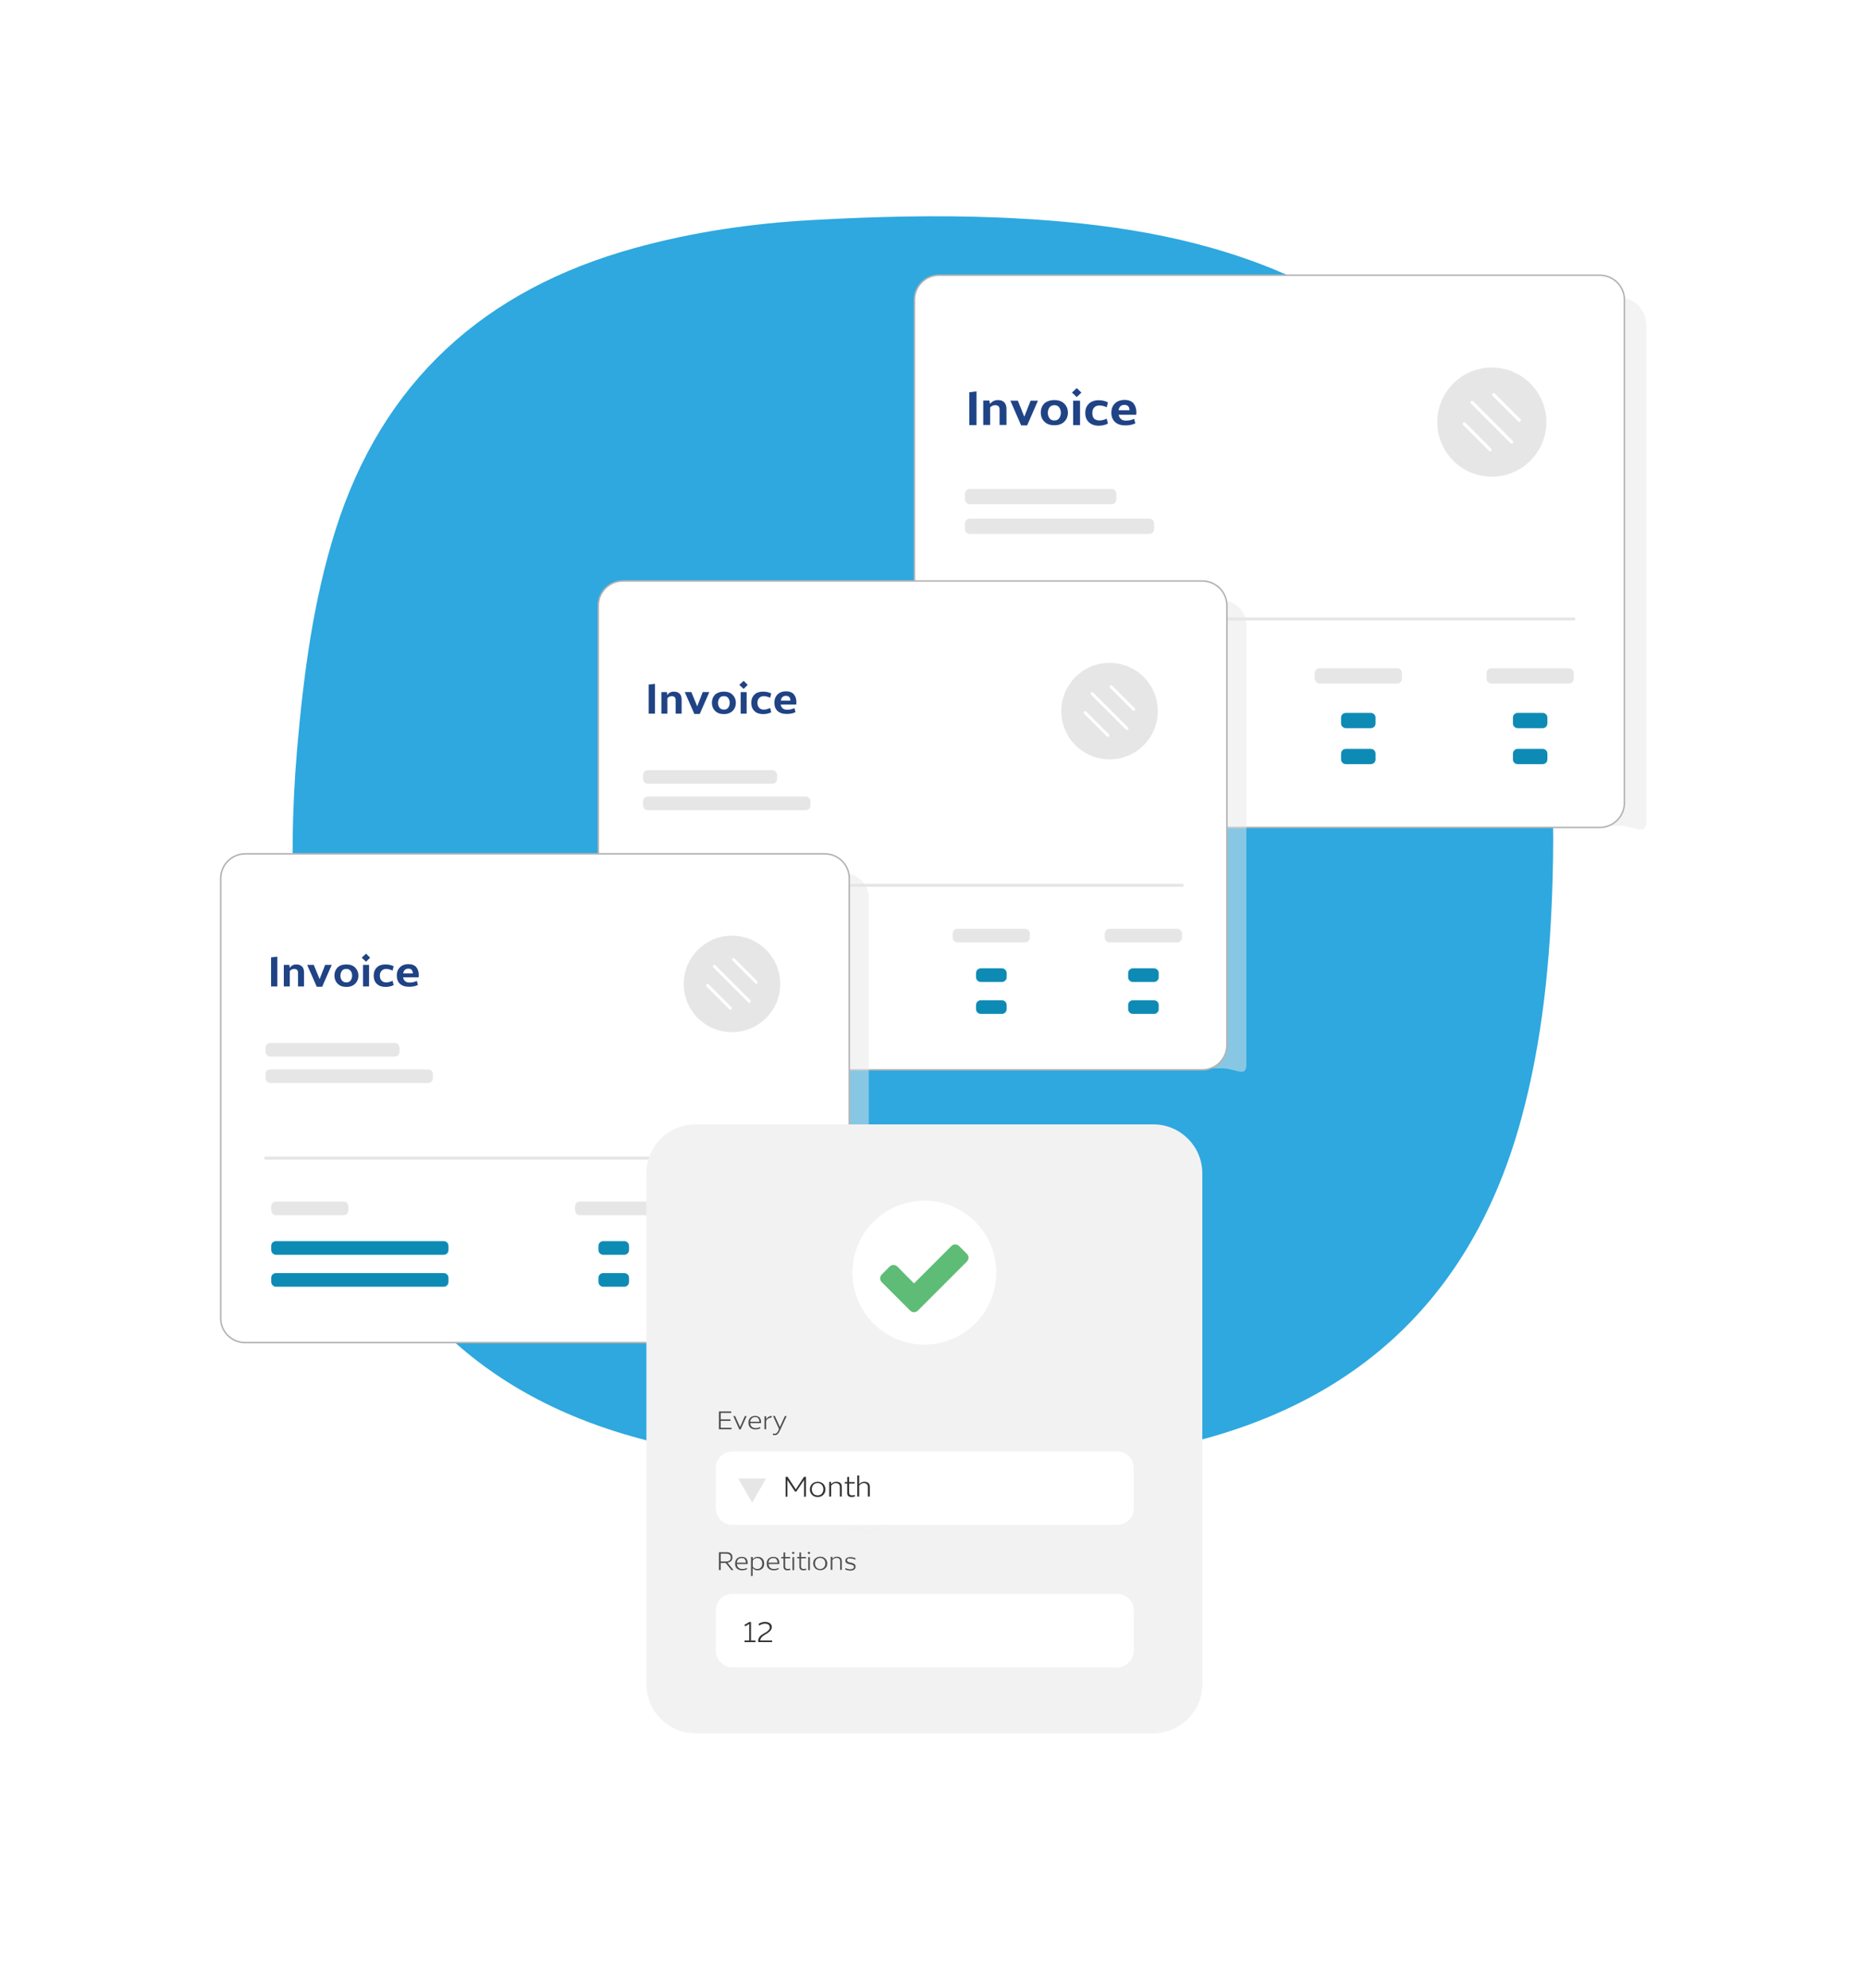 <?xml version="1.0" encoding="utf-8"?>
<!-- Generator: Adobe Illustrator 26.0.3, SVG Export Plug-In . SVG Version: 6.00 Build 0)  -->
<svg version="1.1" id="Layer_1" xmlns="http://www.w3.org/2000/svg" xmlns:xlink="http://www.w3.org/1999/xlink" x="0px" y="0px"
	 viewBox="0 0 1246 1326" style="enable-background:new 0 0 1246 1326;" xml:space="preserve">
<style type="text/css">
	.st0{fill:#FFFFFF;}
	.st1{fill:#2EA8DF;}
	.st2{opacity:0.49;fill:#E6E6E6;}
	.st3{fill:#FFFFFF;stroke:#B3B3B3;stroke-width:1;stroke-miterlimit:10;}
	.st4{fill:#1F4385;}
	.st5{fill:#E6E6E6;}
	.st6{fill:#0E8BB4;}
	.st7{fill:none;stroke:#E6E6E6;stroke-width:2;stroke-linecap:round;stroke-miterlimit:10;}
	.st8{fill:#F2F2F2;}
	.st9{fill:#5EBC76;}
	.st10{fill:#4D4D4D;}
	.st11{fill:#F0F1F2;}
	.st12{fill:#333333;}
</style>
<rect x="0" y="0" class="st0" width="1246" height="1326"/>
<g>
	<g>
		<path class="st1" d="M611,981.5c-61.5-1.4-126.6-5.4-189.8-23.4c-110.3-31.4-177.6-105-204.9-215.3
			c-19.8-79.9-25.1-161.1-18-243.2c4.3-49.3,10.6-98.3,25.5-145.7c31.4-99.6,99.7-160.7,199.3-188.3c38.9-10.8,78.8-16.6,119-18.8
			c41.3-2.3,82.8-3.4,124.1-1.7c59.5,2.5,118.6,9.7,174.9,31c93.1,35.2,149.4,103.2,173.6,198.5c17.6,69.2,23.5,139.9,21.5,211.2
			c-1.5,54.4-6.7,108.6-21.1,161.2c-33.4,121.8-113.8,193.6-236.5,218.9C724.6,977,669.8,980.8,611,981.5z"/>
	</g>
	<g>
		<g>
			<path class="st2" d="M643.5,550.8h436.7c10.2,0,18.5,7.5,18.5-2.7V216.8c0-10.2-8.3-18.5-18.5-18.5H643.5
				c-10.2,0-18.5,8.3-18.5,18.5v315.5C624.9,542.5,633.2,550.8,643.5,550.8z"/>
			<path class="st3" d="M626.7,552h441c9.1,0,16.4-7.4,16.4-16.4V200c0-9.1-7.4-16.4-16.4-16.4h-441c-9.1,0-16.4,7.4-16.4,16.4
				v335.5C610.2,544.6,617.6,552,626.7,552z"/>
			<g>
				<path class="st4" d="M651.7,283.6h-4.8v-21.9l4.8-0.6V283.6z"/>
				<path class="st4" d="M666,266.9c1.8,0,3.3,0.5,4.2,1.5c1,1,1.5,2.6,1.5,4.6v10.5h-4.6v-10.4c0-1.8-1-2.8-3-2.8
					c-1.2,0-2.3,0.5-3.3,1.5v11.7h-4.6v-16.3h4.1l0.4,2.3C662,267.8,663.8,266.9,666,266.9z"/>
				<path class="st4" d="M683.6,278l4.2-10.7h4.9l-7.2,16.5h-4l-7.2-16.5h5L683.6,278z"/>
				<path class="st4" d="M703.7,266.9c2.8,0,5,0.8,6.6,2.4c1.6,1.6,2.4,3.6,2.4,6c0,2.4-0.8,4.4-2.4,6c-1.6,1.6-3.8,2.4-6.6,2.4
					c-2.9,0-5.1-0.8-6.7-2.4c-1.6-1.6-2.4-3.6-2.4-6.1c0-2.4,0.8-4.4,2.4-6.1C698.6,267.7,700.9,266.9,703.7,266.9z M703.7,280.5
					c1.4,0,2.5-0.5,3.2-1.5c0.7-1,1.1-2.2,1.1-3.6s-0.4-2.6-1.1-3.6c-0.7-1-1.8-1.5-3.2-1.5c-1.5,0-2.5,0.5-3.3,1.5
					c-0.7,1-1.1,2.2-1.1,3.6s0.4,2.6,1.1,3.6C701.1,280,702.2,280.5,703.7,280.5z"/>
				<path class="st4" d="M718.6,264.9l-3.2-3l3.2-3l3.1,3L718.6,264.9z M720.8,283.6h-4.6v-16.3h4.6V283.6z"/>
				<path class="st4" d="M733.7,280.5c1.5,0,3.2-0.4,4.9-1.2l0.8,3.3c-1.8,0.9-3.8,1.4-6.1,1.4c-2.8,0-5-0.8-6.6-2.3
					c-1.6-1.5-2.4-3.6-2.4-6.2s0.8-4.6,2.4-6.2c1.6-1.5,3.8-2.3,6.6-2.3c2.3,0,4.3,0.5,6.1,1.4l-0.8,3.3c-1.7-0.8-3.4-1.2-4.9-1.2
					c-1.4,0-2.5,0.4-3.4,1.3c-0.9,0.9-1.3,2.1-1.3,3.8s0.4,2.9,1.3,3.8C731.1,280,732.3,280.5,733.7,280.5z"/>
				<path class="st4" d="M758.4,275c0,0.2,0,0.8-0.1,1.7h-11.7c0.2,1.3,0.7,2.2,1.6,2.9c0.8,0.7,2,1,3.3,1c2,0,3.8-0.4,5.4-1.2
					l0.8,3c-1.8,0.9-4,1.4-6.7,1.4c-3,0-5.3-0.8-6.9-2.3s-2.4-3.6-2.4-6.2c0-2.6,0.8-4.6,2.4-6.2c1.6-1.5,3.7-2.3,6.4-2.3
					c2.7,0,4.7,0.8,6,2.3C757.7,270.7,758.4,272.6,758.4,275z M746.5,273.7h7.3c0-2.4-1.2-3.6-3.4-3.6
					C748.2,270.1,746.9,271.3,746.5,273.7z"/>
			</g>
			<circle class="st5" cx="995.6" cy="281.6" r="36.4"/>
			<g>
				<g>
					<path class="st0" d="M1008.8,295.9c0.3,0,0.6-0.1,0.8-0.3c0.4-0.4,0.4-1.1,0-1.5l-26.4-26.4c-0.4-0.4-1.1-0.4-1.5,0
						c-0.4,0.4-0.4,1.1,0,1.5l26.4,26.4C1008.3,295.8,1008.5,295.9,1008.8,295.9z"/>
				</g>
				<g>
					<path class="st0" d="M994.4,301.1c0.3,0,0.6-0.1,0.8-0.3c0.4-0.4,0.4-1.1,0-1.5L978,282c-0.4-0.4-1.1-0.4-1.5,0
						c-0.4,0.4-0.4,1.1,0,1.5l17.2,17.2C993.9,301,994.2,301.1,994.4,301.1z"/>
				</g>
				<g>
					<path class="st0" d="M1014,281.5c0.3,0,0.6-0.1,0.8-0.3c0.4-0.4,0.4-1.1,0-1.5l-17.2-17.2c-0.4-0.4-1.1-0.4-1.5,0
						c-0.4,0.4-0.4,1.1,0,1.5l17.2,17.2C1013.4,281.4,1013.7,281.5,1014,281.5z"/>
				</g>
			</g>
			<path class="st5" d="M647.2,336.4h94.6c1.8,0,3.2-1.4,3.2-3.2v-3.8c0-1.8-1.4-3.2-3.2-3.2h-94.6c-1.8,0-3.2,1.4-3.2,3.2v3.8
				C644.1,335,645.5,336.4,647.2,336.4z"/>
			<path class="st5" d="M880.6,456h51.8c1.8,0,3.2-1.4,3.2-3.2V449c0-1.8-1.4-3.2-3.2-3.2h-51.8c-1.8,0-3.2,1.4-3.2,3.2v3.8
				C877.5,454.5,878.9,456,880.6,456z"/>
			<path class="st6" d="M898.2,485.8h16.6c1.8,0,3.2-1.4,3.2-3.2v-3.8c0-1.8-1.4-3.2-3.2-3.2h-16.6c-1.8,0-3.2,1.4-3.2,3.2v3.8
				C895,484.3,896.5,485.8,898.2,485.8z"/>
			<path class="st6" d="M898.2,509.8h16.6c1.8,0,3.2-1.4,3.2-3.2v-3.8c0-1.8-1.4-3.2-3.2-3.2h-16.6c-1.8,0-3.2,1.4-3.2,3.2v3.8
				C895,508.4,896.5,509.8,898.2,509.8z"/>
			<path class="st5" d="M651.6,456h51.8c1.8,0,3.2-1.4,3.2-3.2V449c0-1.8-1.4-3.2-3.2-3.2h-51.8c-1.8,0-3.2,1.4-3.2,3.2v3.8
				C648.4,454.5,649.9,456,651.6,456z"/>
			<path class="st6" d="M651.6,485.8h127.2c1.8,0,3.2-1.4,3.2-3.2v-3.8c0-1.8-1.4-3.2-3.2-3.2H651.6c-1.8,0-3.2,1.4-3.2,3.2v3.8
				C648.4,484.3,649.9,485.8,651.6,485.8z"/>
			<path class="st6" d="M651.6,509.8h127.2c1.8,0,3.2-1.4,3.2-3.2v-3.8c0-1.8-1.4-3.2-3.2-3.2H651.6c-1.8,0-3.2,1.4-3.2,3.2v3.8
				C648.4,508.4,649.9,509.8,651.6,509.8z"/>
			<path class="st5" d="M995.3,456h51.8c1.8,0,3.2-1.4,3.2-3.2V449c0-1.8-1.4-3.2-3.2-3.2h-51.8c-1.8,0-3.2,1.4-3.2,3.2v3.8
				C992.1,454.5,993.5,456,995.3,456z"/>
			<path class="st6" d="M1012.9,485.8h16.6c1.8,0,3.2-1.4,3.2-3.2v-3.8c0-1.8-1.4-3.2-3.2-3.2h-16.6c-1.8,0-3.2,1.4-3.2,3.2v3.8
				C1009.7,484.3,1011.1,485.8,1012.9,485.8z"/>
			<path class="st6" d="M1012.9,509.8h16.6c1.8,0,3.2-1.4,3.2-3.2v-3.8c0-1.8-1.4-3.2-3.2-3.2h-16.6c-1.8,0-3.2,1.4-3.2,3.2v3.8
				C1009.7,508.4,1011.1,509.8,1012.9,509.8z"/>
			<path class="st5" d="M647.2,356.2H767c1.8,0,3.2-1.4,3.2-3.2v-3.8c0-1.8-1.4-3.2-3.2-3.2H647.2c-1.8,0-3.2,1.4-3.2,3.2v3.8
				C644.1,354.8,645.5,356.2,647.2,356.2z"/>
			<line class="st7" x1="1050.4" y1="412.9" x2="644.2" y2="412.9"/>
		</g>
		<g>
			<path class="st2" d="M428.7,712.7h386.7c9.1,0,16.4,6.6,16.4-2.4V417c0-9.1-7.4-16.4-16.4-16.4H428.7c-9.1,0-16.4,7.4-16.4,16.4
				v279.3C412.2,705.4,419.6,712.7,428.7,712.7z"/>
			<path class="st3" d="M415.7,713.7h386.7c9.1,0,16.4-7.4,16.4-16.4V404c0-9.1-7.4-16.4-16.4-16.4H415.7c-9.1,0-16.4,7.4-16.4,16.4
				v293.3C399.2,706.4,406.6,713.7,415.7,713.7z"/>
			<g>
				<path class="st4" d="M437.1,476.1h-4.2v-19.4l4.2-0.5V476.1z"/>
				<path class="st4" d="M449.8,461.4c1.6,0,2.9,0.5,3.8,1.4c0.9,0.9,1.3,2.3,1.3,4v9.3h-4v-9.2c0-1.6-0.9-2.5-2.6-2.5
					c-1.1,0-2.1,0.5-2.9,1.4v10.3h-4v-14.4h3.7l0.3,2.1C446.2,462.2,447.8,461.4,449.8,461.4z"/>
				<path class="st4" d="M465.3,471.2l3.7-9.5h4.4l-6.4,14.6h-3.6l-6.4-14.6h4.4L465.3,471.2z"/>
				<path class="st4" d="M483.1,461.4c2.5,0,4.5,0.7,5.9,2.2c1.4,1.4,2.1,3.2,2.1,5.3c0,2.1-0.7,3.9-2.1,5.3
					c-1.4,1.4-3.4,2.2-5.9,2.2c-2.5,0-4.5-0.7-5.9-2.2c-1.4-1.4-2.1-3.2-2.1-5.4c0-2.1,0.7-3.9,2.1-5.4
					C478.7,462.1,480.6,461.4,483.1,461.4z M483.1,473.4c1.3,0,2.2-0.4,2.9-1.3c0.6-0.9,1-1.9,1-3.2c0-1.3-0.3-2.3-1-3.2
					c-0.6-0.9-1.6-1.3-2.9-1.3c-1.3,0-2.3,0.4-2.9,1.3s-1,1.9-1,3.2c0,1.3,0.3,2.3,1,3.2S481.8,473.4,483.1,473.4z"/>
				<path class="st4" d="M496.3,459.6l-2.9-2.7l2.9-2.7l2.7,2.7L496.3,459.6z M498.3,476.1h-4v-14.4h4V476.1z"/>
				<path class="st4" d="M509.7,473.4c1.4,0,2.8-0.4,4.3-1.1l0.7,2.9c-1.6,0.8-3.4,1.2-5.4,1.2c-2.5,0-4.4-0.7-5.8-2
					c-1.4-1.4-2.1-3.2-2.1-5.5c0-2.3,0.7-4.1,2.1-5.5c1.4-1.4,3.3-2,5.8-2c2,0,3.8,0.4,5.4,1.2l-0.7,2.9c-1.5-0.7-3-1.1-4.3-1.1
					c-1.2,0-2.2,0.4-3,1.2c-0.8,0.8-1.2,1.9-1.2,3.3c0,1.4,0.4,2.6,1.2,3.3C507.4,473,508.4,473.4,509.7,473.4z"/>
				<path class="st4" d="M531.5,468.5c0,0.2,0,0.7-0.1,1.5h-10.4c0.2,1.1,0.7,2,1.4,2.6c0.7,0.6,1.7,0.9,3,0.9
					c1.7,0,3.3-0.4,4.8-1.1l0.7,2.7c-1.6,0.8-3.5,1.2-5.9,1.2c-2.7,0-4.7-0.7-6.1-2c-1.4-1.3-2.1-3.2-2.1-5.5c0-2.3,0.7-4.1,2.1-5.5
					c1.4-1.4,3.3-2.1,5.6-2.1c2.4,0,4.2,0.7,5.3,2C531,464.7,531.5,466.4,531.5,468.5z M521.1,467.4h6.4c0-2.1-1-3.2-3-3.2
					C522.6,464.2,521.4,465.3,521.1,467.4z"/>
			</g>
			<circle class="st5" cx="740.5" cy="474.4" r="32.2"/>
			<g>
				<g>
					<path class="st0" d="M752.1,487c0.2,0,0.5-0.1,0.7-0.3c0.4-0.4,0.4-1,0-1.4L729.5,462c-0.4-0.4-1-0.4-1.4,0s-0.4,1,0,1.4
						l23.3,23.3C751.6,486.9,751.9,487,752.1,487z"/>
				</g>
				<g>
					<path class="st0" d="M739.4,491.6c0.2,0,0.5-0.1,0.7-0.3c0.4-0.4,0.4-1,0-1.4l-15.2-15.2c-0.4-0.4-1-0.4-1.4,0s-0.4,1,0,1.4
						l15.2,15.2C738.9,491.5,739.1,491.6,739.4,491.6z"/>
				</g>
				<g>
					<path class="st0" d="M756.7,474.3c0.2,0,0.5-0.1,0.7-0.3c0.4-0.4,0.4-1,0-1.4l-15.2-15.2c-0.4-0.4-1-0.4-1.4,0s-0.4,1,0,1.4
						L756,474C756.2,474.2,756.5,474.3,756.7,474.3z"/>
				</g>
			</g>
			<path class="st5" d="M432.4,522.9h83c1.8,0,3.2-1.4,3.2-3.2V517c0-1.8-1.4-3.2-3.2-3.2h-83c-1.8,0-3.2,1.4-3.2,3.2v2.7
				C429.2,521.4,430.6,522.9,432.4,522.9z"/>
			<path class="st5" d="M639,628.7h45.1c1.8,0,3.2-1.4,3.2-3.2v-2.7c0-1.8-1.4-3.2-3.2-3.2H639c-1.8,0-3.2,1.4-3.2,3.2v2.7
				C635.8,627.3,637.3,628.7,639,628.7z"/>
			<path class="st6" d="M654.6,655.1h14c1.8,0,3.2-1.4,3.2-3.2v-2.7c0-1.8-1.4-3.2-3.2-3.2h-14c-1.8,0-3.2,1.4-3.2,3.2v2.7
				C651.4,653.7,652.8,655.1,654.6,655.1z"/>
			<path class="st6" d="M654.6,676.4h14c1.8,0,3.2-1.4,3.2-3.2v-2.7c0-1.8-1.4-3.2-3.2-3.2h-14c-1.8,0-3.2,1.4-3.2,3.2v2.7
				C651.4,675,652.8,676.4,654.6,676.4z"/>
			<path class="st5" d="M436.2,628.7h45.1c1.8,0,3.2-1.4,3.2-3.2v-2.7c0-1.8-1.4-3.2-3.2-3.2h-45.1c-1.8,0-3.2,1.4-3.2,3.2v2.7
				C433.1,627.3,434.5,628.7,436.2,628.7z"/>
			<path class="st6" d="M436.2,655.1h111.9c1.8,0,3.2-1.4,3.2-3.2v-2.7c0-1.8-1.4-3.2-3.2-3.2H436.2c-1.8,0-3.2,1.4-3.2,3.2v2.7
				C433.1,653.7,434.5,655.1,436.2,655.1z"/>
			<path class="st6" d="M436.2,676.4h111.9c1.8,0,3.2-1.4,3.2-3.2v-2.7c0-1.8-1.4-3.2-3.2-3.2H436.2c-1.8,0-3.2,1.4-3.2,3.2v2.7
				C433.1,675,434.5,676.4,436.2,676.4z"/>
			<path class="st5" d="M740.5,628.7h45.1c1.8,0,3.2-1.4,3.2-3.2v-2.7c0-1.8-1.4-3.2-3.2-3.2h-45.1c-1.8,0-3.2,1.4-3.2,3.2v2.7
				C737.3,627.3,738.8,628.7,740.5,628.7z"/>
			<path class="st6" d="M756.1,655.1h14c1.8,0,3.2-1.4,3.2-3.2v-2.7c0-1.8-1.4-3.2-3.2-3.2h-14c-1.8,0-3.2,1.4-3.2,3.2v2.7
				C752.9,653.7,754.3,655.1,756.1,655.1z"/>
			<path class="st6" d="M756.1,676.4h14c1.8,0,3.2-1.4,3.2-3.2v-2.7c0-1.8-1.4-3.2-3.2-3.2h-14c-1.8,0-3.2,1.4-3.2,3.2v2.7
				C752.9,675,754.3,676.4,756.1,676.4z"/>
			<path class="st5" d="M432.4,540.5h105.3c1.8,0,3.2-1.4,3.2-3.2v-2.7c0-1.8-1.4-3.2-3.2-3.2H432.4c-1.8,0-3.2,1.4-3.2,3.2v2.7
				C429.2,539,430.6,540.5,432.4,540.5z"/>
			<line class="st7" x1="789" y1="590.6" x2="429.3" y2="590.6"/>
		</g>
		<g>
			<path class="st2" d="M176.7,894.7h386.7c9.1,0,16.4,6.6,16.4-2.4V599c0-9.1-7.4-16.4-16.4-16.4H176.7c-9.1,0-16.4,7.4-16.4,16.4
				v279.3C160.2,887.4,167.6,894.7,176.7,894.7z"/>
			<path class="st3" d="M163.7,895.7h386.7c9.1,0,16.4-7.4,16.4-16.4V586c0-9.1-7.4-16.4-16.4-16.4H163.7c-9.1,0-16.4,7.4-16.4,16.4
				v293.3C147.2,888.4,154.6,895.7,163.7,895.7z"/>
			<g>
				<path class="st4" d="M185.1,658.1h-4.2v-19.4l4.2-0.5V658.1z"/>
				<path class="st4" d="M197.8,643.4c1.6,0,2.9,0.5,3.8,1.4c0.9,0.9,1.3,2.3,1.3,4v9.3h-4v-9.2c0-1.6-0.9-2.5-2.6-2.5
					c-1.1,0-2.1,0.5-2.9,1.4v10.3h-4v-14.4h3.7l0.3,2.1C194.3,644.2,195.8,643.4,197.8,643.4z"/>
				<path class="st4" d="M213.3,653.2l3.7-9.5h4.4l-6.4,14.6h-3.6l-6.4-14.6h4.4L213.3,653.2z"/>
				<path class="st4" d="M231.2,643.4c2.5,0,4.5,0.7,5.9,2.2c1.4,1.4,2.1,3.2,2.1,5.3c0,2.1-0.7,3.9-2.1,5.3
					c-1.4,1.4-3.4,2.2-5.9,2.2c-2.5,0-4.5-0.7-5.9-2.2c-1.4-1.4-2.1-3.2-2.1-5.4s0.7-3.9,2.1-5.4
					C226.7,644.1,228.6,643.4,231.2,643.4z M231.1,655.4c1.3,0,2.2-0.4,2.9-1.3c0.6-0.9,1-1.9,1-3.2s-0.3-2.3-1-3.2
					c-0.6-0.9-1.6-1.3-2.9-1.3c-1.3,0-2.3,0.4-2.9,1.3c-0.6,0.9-1,1.9-1,3.2s0.3,2.3,1,3.2C228.9,654.9,229.8,655.4,231.1,655.4z"/>
				<path class="st4" d="M244.3,641.6l-2.9-2.7l2.9-2.7l2.7,2.7L244.3,641.6z M246.3,658.1h-4v-14.4h4V658.1z"/>
				<path class="st4" d="M257.7,655.4c1.4,0,2.8-0.4,4.3-1.1l0.7,2.9c-1.6,0.8-3.4,1.2-5.4,1.2c-2.5,0-4.4-0.7-5.8-2
					c-1.4-1.4-2.1-3.2-2.1-5.5s0.7-4.1,2.1-5.5c1.4-1.4,3.3-2,5.8-2c2,0,3.8,0.4,5.4,1.2l-0.7,2.9c-1.5-0.7-3-1.1-4.3-1.1
					c-1.2,0-2.2,0.4-3,1.2c-0.8,0.8-1.2,1.9-1.2,3.3s0.4,2.6,1.2,3.3C255.4,655,256.4,655.4,257.7,655.4z"/>
				<path class="st4" d="M279.5,650.5c0,0.2,0,0.7-0.1,1.5h-10.4c0.2,1.1,0.7,2,1.4,2.6c0.7,0.6,1.7,0.9,3,0.9
					c1.7,0,3.3-0.4,4.8-1.1l0.7,2.7c-1.6,0.8-3.5,1.2-5.9,1.2c-2.7,0-4.7-0.7-6.1-2c-1.4-1.3-2.1-3.2-2.1-5.5c0-2.3,0.7-4.1,2.1-5.5
					s3.3-2.1,5.6-2.1c2.4,0,4.2,0.7,5.3,2C279,646.7,279.5,648.4,279.5,650.5z M269.1,649.4h6.4c0-2.1-1-3.2-3-3.2
					C270.6,646.2,269.4,647.3,269.1,649.4z"/>
			</g>
			<circle class="st5" cx="488.5" cy="656.4" r="32.2"/>
			<g>
				<g>
					<path class="st0" d="M500.1,669c0.2,0,0.5-0.1,0.7-0.3c0.4-0.4,0.4-1,0-1.4L477.5,644c-0.4-0.4-1-0.4-1.4,0s-0.4,1,0,1.4
						l23.3,23.3C499.6,668.9,499.9,669,500.1,669z"/>
				</g>
				<g>
					<path class="st0" d="M487.4,673.6c0.2,0,0.5-0.1,0.7-0.3c0.4-0.4,0.4-1,0-1.4l-15.2-15.2c-0.4-0.4-1-0.4-1.4,0s-0.4,1,0,1.4
						l15.2,15.2C486.9,673.5,487.1,673.6,487.4,673.6z"/>
				</g>
				<g>
					<path class="st0" d="M504.7,656.3c0.2,0,0.5-0.1,0.7-0.3c0.4-0.4,0.4-1,0-1.4l-15.2-15.2c-0.4-0.4-1-0.4-1.4,0s-0.4,1,0,1.4
						L504,656C504.2,656.2,504.5,656.3,504.7,656.3z"/>
				</g>
			</g>
			<path class="st5" d="M180.4,704.9h83c1.8,0,3.2-1.4,3.2-3.2V699c0-1.8-1.4-3.2-3.2-3.2h-83c-1.8,0-3.2,1.4-3.2,3.2v2.7
				C177.2,703.4,178.6,704.9,180.4,704.9z"/>
			<path class="st5" d="M387,810.7h45.1c1.8,0,3.2-1.4,3.2-3.2v-2.7c0-1.8-1.4-3.2-3.2-3.2H387c-1.8,0-3.2,1.4-3.2,3.2v2.7
				C383.8,809.3,385.3,810.7,387,810.7z"/>
			<path class="st6" d="M402.6,837.1h14c1.8,0,3.2-1.4,3.2-3.2v-2.7c0-1.8-1.4-3.2-3.2-3.2h-14c-1.8,0-3.2,1.4-3.2,3.2v2.7
				C399.4,835.7,400.8,837.1,402.6,837.1z"/>
			<path class="st6" d="M402.6,858.4h14c1.8,0,3.2-1.4,3.2-3.2v-2.7c0-1.8-1.4-3.2-3.2-3.2h-14c-1.8,0-3.2,1.4-3.2,3.2v2.7
				C399.4,857,400.8,858.4,402.6,858.4z"/>
			<path class="st5" d="M184.2,810.7h45.1c1.8,0,3.2-1.4,3.2-3.2v-2.7c0-1.8-1.4-3.2-3.2-3.2h-45.1c-1.8,0-3.2,1.4-3.2,3.2v2.7
				C181.1,809.3,182.5,810.7,184.2,810.7z"/>
			<path class="st6" d="M184.2,837.1h111.9c1.8,0,3.2-1.4,3.2-3.2v-2.7c0-1.8-1.4-3.2-3.2-3.2H184.2c-1.8,0-3.2,1.4-3.2,3.2v2.7
				C181.1,835.7,182.5,837.1,184.2,837.1z"/>
			<path class="st6" d="M184.2,858.4h111.9c1.8,0,3.2-1.4,3.2-3.2v-2.7c0-1.8-1.4-3.2-3.2-3.2H184.2c-1.8,0-3.2,1.4-3.2,3.2v2.7
				C181.1,857,182.5,858.4,184.2,858.4z"/>
			<path class="st5" d="M488.5,810.7h45.1c1.8,0,3.2-1.4,3.2-3.2v-2.7c0-1.8-1.4-3.2-3.2-3.2h-45.1c-1.8,0-3.2,1.4-3.2,3.2v2.7
				C485.3,809.3,486.8,810.7,488.5,810.7z"/>
			<path class="st6" d="M504.1,837.1h14c1.8,0,3.2-1.4,3.2-3.2v-2.7c0-1.8-1.4-3.2-3.2-3.2h-14c-1.8,0-3.2,1.4-3.2,3.2v2.7
				C500.9,835.7,502.3,837.1,504.1,837.1z"/>
			<path class="st6" d="M504.1,858.4h14c1.8,0,3.2-1.4,3.2-3.2v-2.7c0-1.8-1.4-3.2-3.2-3.2h-14c-1.8,0-3.2,1.4-3.2,3.2v2.7
				C500.9,857,502.3,858.4,504.1,858.4z"/>
			<path class="st5" d="M180.4,722.5h105.3c1.8,0,3.2-1.4,3.2-3.2v-2.7c0-1.8-1.4-3.2-3.2-3.2H180.4c-1.8,0-3.2,1.4-3.2,3.2v2.7
				C177.2,721,178.6,722.5,180.4,722.5z"/>
			<line class="st7" x1="537" y1="772.6" x2="177.3" y2="772.6"/>
		</g>
	</g>
	<path class="st8" d="M769.7,1156.3H464.1c-18,0-32.7-14.6-32.7-32.7V782.8c0-18,14.6-32.7,32.7-32.7h305.6
		c18,0,32.7,14.6,32.7,32.7v340.9C802.4,1141.7,787.7,1156.3,769.7,1156.3z"/>
	<circle class="st0" cx="616.9" cy="849" r="48"/>
	<g>
		<path class="st9" d="M645.2,841.7l-27.4,27.4l-5.2,5.2c-0.7,0.7-1.6,1.1-2.6,1.1s-1.9-0.4-2.6-1.1l-5.2-5.2l-13.7-13.7
			c-0.7-0.7-1.1-1.6-1.1-2.6c0-0.9,0.4-1.9,1.1-2.6l5.2-5.2c0.7-0.7,1.6-1.1,2.6-1.1s1.9,0.4,2.6,1.1l11.1,11.2l24.9-24.9
			c0.7-0.7,1.6-1.1,2.6-1.1s1.9,0.4,2.6,1.1l5.2,5.2c0.7,0.7,1.1,1.6,1.1,2.6C646.3,840.1,645.9,841,645.2,841.7z"/>
	</g>
	<g>
		<path class="st10" d="M479.8,953.5v-11.9h8.2v1h-7v4.3h6.4l0.2,1H481v4.6h7.2v1H479.8z"/>
		<path class="st10" d="M493.9,952l3.2-7.3h1.2l-4,8.9h-0.9l-4-8.9h1.2L493.9,952z"/>
		<path class="st10" d="M507.9,948.8c0,0.1,0,0.2,0,0.3s0,0.3,0,0.3h-7.2c0.1,1,0.4,1.9,1,2.4c0.6,0.6,1.5,0.9,2.6,0.9
			s2.1-0.2,3-0.7l0.2,0.8c-0.9,0.5-2,0.8-3.3,0.8c-1.5,0-2.6-0.4-3.5-1.2c-0.8-0.8-1.2-1.9-1.2-3.3c0-1.4,0.4-2.5,1.2-3.3
			c0.8-0.8,1.9-1.2,3.2-1.2c0.6,0,1.1,0.1,1.6,0.2c0.5,0.2,0.9,0.4,1.2,0.6c0.3,0.3,0.5,0.6,0.7,1c0.2,0.4,0.3,0.8,0.4,1.1
			S507.9,948.3,507.9,948.8z M500.7,948.5h6.1c0-1-0.3-1.7-0.7-2.3c-0.4-0.6-1.1-0.8-2.2-0.8c-0.9,0-1.6,0.3-2.2,0.8
			C501.1,946.8,500.7,947.6,500.7,948.5z"/>
		<path class="st10" d="M515,945.7c-0.8,0-1.5,0.2-2.2,0.6s-1.1,0.9-1.5,1.5v5.7h-1.1v-8.7h1.1l0.1,2c0.4-0.6,0.8-1.2,1.5-1.6
			s1.3-0.6,2.1-0.6L515,945.7z"/>
		<path class="st10" d="M523.8,944.7h1.2l-4.5,9.7c-0.5,1-1,1.8-1.5,2.3c-0.5,0.5-1.2,0.7-2,0.7c-0.5,0-1-0.1-1.3-0.2l0.2-0.9
			c0.4,0.1,0.8,0.2,1.1,0.2c0.5,0,1-0.2,1.3-0.5c0.4-0.3,0.8-0.9,1.2-1.8l0.4-0.9l-4-8.7h1.2l3.4,7.4L523.8,944.7z"/>
	</g>
	<g>
		<path class="st11" d="M579.6,997.9c-9.1,0.2-14.9,9.2-11.6,17.5c-0.6,1.8-1.2,3.6-1.8,5.4c-0.3,0.9,0.6,1.5,1.4,1.4
			c1.8-0.3,3.6-0.6,5.3-0.9c7.2,4.4,16.7,0.7,19-7.5C594,1005.7,587.6,998,579.6,997.9z M586.2,1018.5c-1.6,1.4-3.7,2.2-5.8,2.3
			c-1.4,0.1-2.7-0.1-4-0.5c-0.7-0.2-1.3-0.5-2-0.9c-0.4-0.2-0.9-0.7-1.4-0.7c-1,0-2,0.3-2.9,0.5c-0.4,0.1-0.8,0.1-1.2,0.2
			c0.3-0.8,0.6-1.6,0.8-2.5c0.2-0.5,0.3-1,0.5-1.5c0.2-0.6-0.3-1.4-0.5-2c-0.3-0.9-0.4-1.8-0.5-2.7c-0.4-5.9,4.6-10.8,10.4-10.9
			c4.3,0.1,8.1,2.6,9.7,6.7C590.9,1011,589.5,1015.6,586.2,1018.5z"/>
		<path class="st11" d="M582,1011.7c0.2-0.3,0.6-0.4,1-0.4c0.4,0,0.7,0.1,1,0.4l1.5,1.4c0.2,0.2,0.4,0.6,0.4,0.9
			c0,0.4-0.1,0.8-0.4,1.1l-0.2,0.2c0,0,0,0-0.1,0.1l-3.6-3.3c0,0,0-0.1,0.1-0.1L582,1011.7z M574.5,1005.2
			C574.5,1005.2,574.5,1005.2,574.5,1005.2l3.5,3.3c0,0,0,0,0.1-0.1l0.2-0.2c0.3-0.3,0.4-0.7,0.4-1.1c0-0.3-0.2-0.7-0.4-0.9
			l-1.5-1.4c-0.6-0.5-1.4-0.5-1.9,0.1L574.5,1005.2z M584.6,1015.4l-2.9-2.7c-0.1,0.2-0.2,0.4-0.3,0.6c-0.6-0.2-1.7-0.6-2.8-1.6
			c-1.1-1-1.7-2.2-1.9-2.8c0.2-0.1,0.4-0.2,0.6-0.3l-2.9-2.7c-0.2,0.3-0.3,0.6-0.3,1l0,0c0,0,0,0,0,0v0c0,0.1,0,0.3,0,0.6l0,0
			c0.1,1.2,0.7,3.5,3.3,5.9c3.4,3.2,6.1,2.5,6.4,2.4C584.1,1015.8,584.4,1015.7,584.6,1015.4L584.6,1015.4z M584.7,1015.4"/>
	</g>
	<path class="st0" d="M488.8,1017.3h256.8c6.1,0,11.1-5,11.1-11.1v-26.8c0-6.1-5-11.1-11.1-11.1H488.8c-6.1,0-11.1,5-11.1,11.1v26.8
		C477.8,1012.4,482.7,1017.3,488.8,1017.3z"/>
	<polygon class="st5" points="502,986.4 511.2,986.4 506.6,994.4 502,1002.4 497.3,994.4 492.7,986.4 	"/>
	<g>
		<path class="st12" d="M531.4,995.1h-0.8l-5.1-7.7v11.1h-1.2v-13.3h1.3l5.5,8.4l5.5-8.4h1.3v13.2l-1.3,0.2v-11.2L531.4,995.1z"/>
		<path class="st12" d="M545.7,988.5c1.6,0,2.8,0.5,3.8,1.5c0.9,1,1.4,2.2,1.4,3.6c0,1.4-0.5,2.7-1.4,3.6c-0.9,1-2.2,1.5-3.8,1.5
			c-1.6,0-2.8-0.5-3.8-1.5s-1.4-2.2-1.4-3.6c0-1.4,0.5-2.7,1.4-3.6S544.1,988.5,545.7,988.5z M545.7,997.6c1.2,0,2.2-0.4,2.8-1.2
			s1-1.7,1-2.9c0-1.1-0.3-2.1-1-2.9c-0.7-0.8-1.6-1.2-2.8-1.2c-1.2,0-2.2,0.4-2.9,1.2c-0.7,0.8-1,1.8-1,2.9c0,1.1,0.3,2.1,1,2.9
			C543.5,997.2,544.4,997.6,545.7,997.6z"/>
		<path class="st12" d="M558.2,988.5c1.1,0,2,0.3,2.7,0.9s0.9,1.5,0.9,2.6v6.4h-1.3V992c0-0.8-0.2-1.4-0.7-1.9
			c-0.5-0.4-1.1-0.7-2-0.7c-1.2,0-2.2,0.6-3.1,1.7v7.3h-1.3v-9.8h1.2l0.1,1.5C555.5,989.1,556.7,988.5,558.2,988.5z"/>
		<path class="st12" d="M566.7,985.2v3.5h3.7v1h-3.7v6.2c0,1.1,0.7,1.7,2,1.7c0.6,0,1.1-0.1,1.7-0.3l0.2,1c-0.7,0.3-1.4,0.4-2.2,0.4
			c-1,0-1.8-0.2-2.3-0.7c-0.5-0.5-0.7-1.1-0.7-2v-6.3h-1.6v-1h1.6v-3.3L566.7,985.2z"/>
		<path class="st12" d="M576.9,988.5c1.1,0,2,0.3,2.7,0.9s0.9,1.5,0.9,2.6v6.4h-1.3V992c0-0.8-0.2-1.4-0.7-1.9
			c-0.5-0.4-1.1-0.7-2-0.7c-1.2,0-2.2,0.6-3.1,1.7v7.3h-1.3v-14l1.3-0.2v6C574.2,989.1,575.4,988.5,576.9,988.5z"/>
	</g>
	<g>
		<path class="st10" d="M488.3,1047.6l-4-4.9H481v4.7h-1.2v-11.9h5c1.3,0,2.3,0.3,3,0.9c0.7,0.6,1,1.5,1,2.6c0,1-0.3,1.8-0.9,2.4
			s-1.4,1-2.4,1.1l3.9,4.8L488.3,1047.6z M481,1041.7h3.6c2,0,3.1-0.9,3.1-2.6c0-1.7-1-2.6-3.1-2.6H481V1041.7z"/>
		<path class="st10" d="M499,1042.8c0,0.1,0,0.2,0,0.3s0,0.3,0,0.3h-7.2c0.1,1,0.4,1.9,1,2.4c0.6,0.6,1.5,0.9,2.6,0.9s2.1-0.2,3-0.7
			l0.2,0.8c-0.9,0.5-2,0.8-3.3,0.8c-1.5,0-2.6-0.4-3.5-1.2s-1.2-1.9-1.2-3.3c0-1.4,0.4-2.5,1.2-3.3s1.9-1.2,3.2-1.2
			c0.6,0,1.1,0.1,1.6,0.2c0.5,0.2,0.9,0.4,1.2,0.6c0.3,0.3,0.5,0.6,0.7,1c0.2,0.4,0.3,0.8,0.4,1.1S499,1042.3,499,1042.8z
			 M491.7,1042.5h6.1c0-1-0.3-1.7-0.7-2.3c-0.4-0.6-1.1-0.8-2.2-0.8c-0.9,0-1.6,0.3-2.2,0.8C492.2,1040.8,491.8,1041.6,491.7,1042.5
			z"/>
		<path class="st10" d="M505.6,1047.6c-0.7,0-1.3-0.1-1.9-0.4c-0.6-0.3-1-0.7-1.4-1.1v5.2l-1.1,0.2v-12.8h1.1l0.1,1.4
			c0.4-0.4,0.8-0.8,1.4-1.1c0.6-0.3,1.2-0.4,1.9-0.4c1.3,0,2.3,0.4,3.1,1.2c0.8,0.8,1.2,1.9,1.2,3.3s-0.4,2.5-1.2,3.3
			C507.9,1047.2,506.9,1047.6,505.6,1047.6z M505.4,1039.4c-1.2,0-2.2,0.5-3,1.6v4.2c0.8,1,1.8,1.5,3,1.5c1,0,1.8-0.3,2.4-1
			s0.9-1.5,0.9-2.6s-0.3-1.9-0.9-2.6S506.4,1039.4,505.4,1039.4z"/>
		<path class="st10" d="M520.1,1042.8c0,0.1,0,0.2,0,0.3s0,0.3,0,0.3h-7.2c0.1,1,0.4,1.9,1,2.4c0.6,0.6,1.5,0.9,2.6,0.9
			s2.1-0.2,3-0.7l0.2,0.8c-0.9,0.5-2,0.8-3.3,0.8c-1.5,0-2.6-0.4-3.5-1.2s-1.2-1.9-1.2-3.3c0-1.4,0.4-2.5,1.2-3.3s1.9-1.2,3.2-1.2
			c0.6,0,1.1,0.1,1.6,0.2c0.5,0.2,0.9,0.4,1.2,0.6c0.3,0.3,0.5,0.6,0.7,1c0.2,0.4,0.3,0.8,0.4,1.1S520.1,1042.3,520.1,1042.8z
			 M512.8,1042.5h6.1c0-1-0.3-1.7-0.7-2.3c-0.4-0.6-1.1-0.8-2.2-0.8c-0.9,0-1.6,0.3-2.2,0.8C513.3,1040.8,512.9,1041.6,512.8,1042.5
			z"/>
		<path class="st10" d="M524,1035.6v3.1h3.3v0.9H524v5.6c0,1,0.6,1.5,1.8,1.5c0.5,0,1-0.1,1.5-0.3l0.2,0.9c-0.6,0.2-1.2,0.3-2,0.3
			c-0.9,0-1.6-0.2-2-0.7c-0.4-0.4-0.6-1-0.6-1.7v-5.6h-1.5v-0.9h1.5v-2.9L524,1035.6z"/>
		<path class="st10" d="M529.4,1036.9l-1-0.9l1-0.9l0.9,0.9L529.4,1036.9z M530,1047.5h-1.1v-8.7h1.1V1047.5z"/>
		<path class="st10" d="M534.6,1035.6v3.1h3.3v0.9h-3.3v5.6c0,1,0.6,1.5,1.8,1.5c0.5,0,1-0.1,1.5-0.3l0.2,0.9
			c-0.6,0.2-1.2,0.3-2,0.3c-0.9,0-1.6-0.2-2-0.7c-0.4-0.4-0.6-1-0.6-1.7v-5.6H532v-0.9h1.5v-2.9L534.6,1035.6z"/>
		<path class="st10" d="M539.9,1036.9l-1-0.9l1-0.9l0.9,0.9L539.9,1036.9z M540.5,1047.5h-1.1v-8.7h1.1V1047.5z"/>
		<path class="st10" d="M547.4,1038.5c1.4,0,2.5,0.4,3.4,1.3s1.3,2,1.3,3.2c0,1.3-0.4,2.4-1.3,3.2c-0.8,0.9-2,1.3-3.4,1.3
			c-1.4,0-2.5-0.4-3.4-1.3c-0.8-0.9-1.3-2-1.3-3.2c0-1.3,0.4-2.4,1.3-3.2S546,1038.5,547.4,1038.5z M547.4,1046.7
			c1.1,0,1.9-0.4,2.5-1.1c0.6-0.7,0.9-1.6,0.9-2.6s-0.3-1.9-0.9-2.6c-0.6-0.7-1.5-1.1-2.5-1.1c-1.1,0-2,0.4-2.6,1.1
			c-0.6,0.7-0.9,1.6-0.9,2.6s0.3,1.9,0.9,2.6C545.5,1046.4,546.3,1046.7,547.4,1046.7z"/>
		<path class="st10" d="M558.6,1038.5c1,0,1.8,0.3,2.4,0.8c0.6,0.6,0.8,1.3,0.8,2.3v5.7h-1.1v-5.7c0-0.7-0.2-1.3-0.6-1.7
			c-0.4-0.4-1-0.6-1.8-0.6c-1.1,0-2,0.5-2.8,1.5v6.5h-1.1v-8.7h1.1l0.1,1.4C556.2,1039,557.3,1038.5,558.6,1038.5z"/>
		<path class="st10" d="M565.3,1040.9c0,0.4,0.2,0.8,0.6,1c0.4,0.2,0.9,0.4,1.4,0.5c0.5,0.1,1.1,0.2,1.7,0.4s1,0.4,1.4,0.8
			c0.4,0.4,0.6,0.8,0.6,1.5c0,0.9-0.3,1.5-0.9,2c-0.6,0.4-1.5,0.7-2.5,0.7c-1.4,0-2.5-0.3-3.5-0.8l0.2-0.9c1,0.5,2,0.8,3.2,0.8
			c1.6,0,2.4-0.6,2.4-1.7c0-0.4-0.2-0.8-0.6-1s-0.9-0.4-1.4-0.5c-0.6-0.1-1.1-0.2-1.7-0.4c-0.6-0.1-1-0.4-1.4-0.7
			c-0.4-0.4-0.6-0.8-0.6-1.4c0-0.8,0.3-1.4,0.9-1.8s1.4-0.6,2.4-0.6c1.4,0,2.5,0.3,3.5,0.8l-0.2,0.9c-1-0.5-2.1-0.8-3.2-0.8
			C566,1039.4,565.3,1039.9,565.3,1040.9z"/>
	</g>
	<path class="st0" d="M488.8,1112.3h256.8c6.1,0,11.1-5,11.1-11.1v-26.8c0-6.1-5-11.1-11.1-11.1H488.8c-6.1,0-11.1,5-11.1,11.1v26.8
		C477.8,1107.4,482.7,1112.3,488.8,1112.3z"/>
	<g>
		<path class="st12" d="M504.1,1094.4l0.2,1.1h-7.4v-1.1h3.1v-11l-2.7,1.6l-0.5-1l3.2-1.9h1.2v12.3H504.1z"/>
		<path class="st12" d="M506.3,1083.3c1.5-0.9,2.9-1.3,4.2-1.3c1.3,0,2.4,0.3,3.3,0.9c0.9,0.6,1.3,1.5,1.3,2.6
			c0,0.8-0.3,1.5-0.8,2.2c-0.5,0.6-1.2,1.2-1.9,1.7c-0.8,0.5-1.5,0.9-2.3,1.4c-0.8,0.5-1.4,1-1.9,1.6c-0.5,0.6-0.8,1.3-0.8,2h7.8
			l0.2,1.1h-9.4v-0.8c0-0.7,0.1-1.3,0.4-1.9s0.7-1.1,1.1-1.5s1-0.8,1.5-1.1c0.6-0.4,1.1-0.7,1.7-1c0.6-0.3,1.1-0.6,1.5-1
			s0.8-0.7,1.1-1.1c0.3-0.4,0.4-0.9,0.4-1.4c0-0.8-0.3-1.5-0.9-1.9c-0.6-0.4-1.4-0.6-2.4-0.6c-1.1,0-2.4,0.4-3.8,1.3L506.3,1083.3z"
			/>
	</g>
</g>
</svg>
